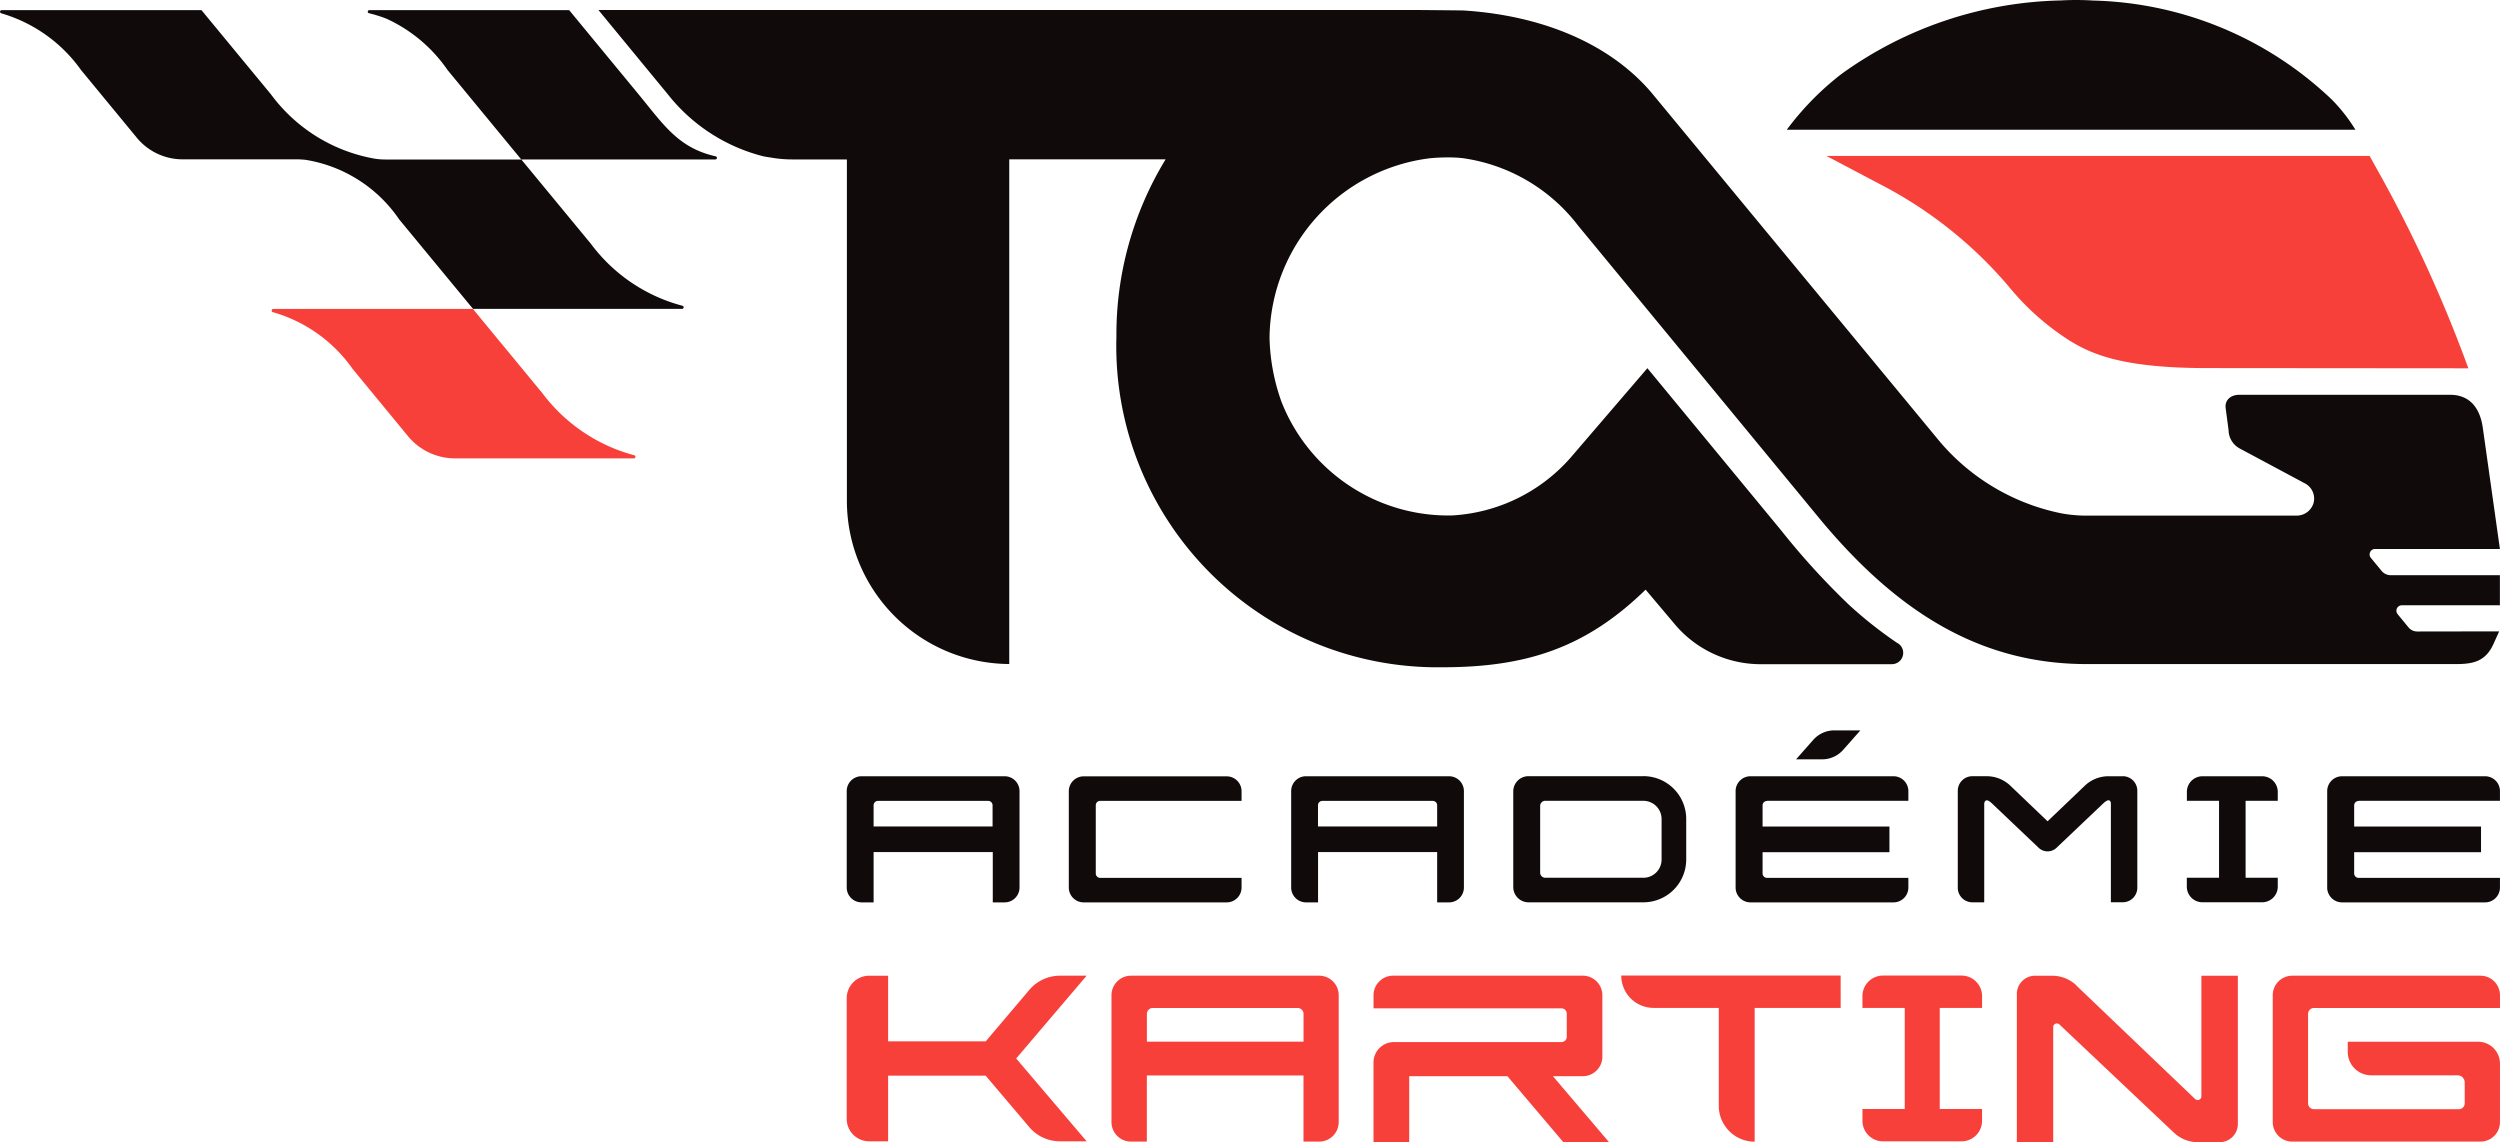 <svg xmlns="http://www.w3.org/2000/svg" width="113.178" height="51.716" viewBox="0 0 113.178 51.716">
  <g id="Logo_Tag_Karting_Academie_Simplifié_Logo_Tag_Karting_Academie_Simplifié_Noir_Rouge" transform="translate(-28.004 -59.138)">
    <g id="g1073" transform="translate(28.004 59.138)">
      <g id="g1071" transform="translate(0)">
        <g id="g1029" transform="translate(82.685 7.06)">
          <path id="path1027" d="M567,112.294h0a60.837,60.837,0,0,0-4.057-8.873l-.413-.741-24.59,0,2.4,1.266a19.152,19.152,0,0,1,5.956,4.767,11.541,11.541,0,0,0,2.611,2.3c1.048.658,2.471,1.271,6.282,1.271Z" transform="translate(-537.94 -102.68)" fill="#f8403b"/>
        </g>
        <g id="g1033" transform="translate(27.099)">
          <path id="path1031" d="M261.348,59.158a17.578,17.578,0,0,0-9.962,3.337,12.9,12.9,0,0,0-2.466,2.517h25.744a7.555,7.555,0,0,0-1.065-1.362,16.228,16.228,0,0,0-10.8-4.487,12.351,12.351,0,0,0-1.45-.006h0ZM195.13,59.6l3.134,3.807a8.012,8.012,0,0,0,4.324,2.807c.039.01.229.041.423.071a5.588,5.588,0,0,0,.9.071c.919,0,2.46,0,2.46,0V81.813a7.387,7.387,0,0,0,7.35,7.386V66.352H220.8a15.225,15.225,0,0,0-2.228,8.031A14.545,14.545,0,0,0,233.33,89.346c3.775,0,6.487-.866,9.2-3.514l1.338,1.587a5.081,5.081,0,0,0,3.772,1.787l6.032,0a.512.512,0,0,0,.23-.973,18.826,18.826,0,0,1-2.163-1.712,33.426,33.426,0,0,1-3.079-3.379l-6.05-7.336-3.5,4.078a7.712,7.712,0,0,1-5.372,2.591h-.186a8.115,8.115,0,0,1-7.507-5.148,9.158,9.158,0,0,1-.54-2.86c0-.034,0-.07,0-.1a8.278,8.278,0,0,1,7.222-8.06c.245-.026.491-.039.739-.042h.112a5.522,5.522,0,0,1,.655.031,7.964,7.964,0,0,1,5.239,3.053v0l10.822,13.132c3.666,4.474,7.485,6.726,12.236,6.721l16.648,0c.773,0,1.365-.088,1.737-.913l.256-.568-3.7.006a.519.519,0,0,1-.394-.174l-.5-.608a.246.246,0,0,1,.186-.405h4.441V85.178l-4.936,0a.54.54,0,0,1-.4-.172l-.5-.606a.246.246,0,0,1,.186-.409h5.651l-.775-5.49c-.138-.973-.657-1.49-1.477-1.49H269.4c-.336,0-.662.2-.61.61l.131.992a.959.959,0,0,0,.493.822l2.972,1.591a.776.776,0,0,1,.386.871.8.8,0,0,1-.791.584H262.54a6.3,6.3,0,0,1-1.171-.1,9.765,9.765,0,0,1-5.52-3.249L242.8,63.338c-1.913-2.251-4.993-3.5-8.5-3.725-.109-.006-1.968-.021-1.968-.021h-37.2Z" transform="translate(-195.13 -59.138)" fill="#100a0b"/>
        </g>
        <g id="g1037" transform="translate(12.296 13.986)">
          <path id="path1035" d="M112.123,152.156h8.106a.072.072,0,0,0,.024-.141,7.664,7.664,0,0,1-4.159-2.808l-3.147-3.817h-9.036c-.084,0-.109.125-.028.144a6.642,6.642,0,0,1,3.619,2.573l2.478,3.009a2.757,2.757,0,0,0,2.142,1.039" transform="translate(-103.833 -145.39)" fill="#f8403b"/>
        </g>
        <g id="g1045" transform="translate(0 0.459)">
          <path id="path1043" d="M37.124,61.97l-9.046,0a.073.073,0,0,0-.015.144,6.748,6.748,0,0,1,3.613,2.572l2.494,3.026a2.681,2.681,0,0,0,2.1,1.012H41.38a3.953,3.953,0,0,1,.459.023,6.353,6.353,0,0,1,4.239,2.7l3.34,4.047h9.458a.072.072,0,0,0,.016-.143,7.571,7.571,0,0,1-4.135-2.8l-3.152-3.819H45.512A3.341,3.341,0,0,1,45,68.7a7.431,7.431,0,0,1-4.727-2.914l-3.149-3.817ZM51.6,68.73h8.785a.072.072,0,0,0,.024-.141c-1.7-.379-2.371-1.443-3.489-2.8l-3.149-3.819h-9.04a.072.072,0,0,0-.075.054.066.066,0,0,0,.047.084l.065.016.11.029c.075.019.149.042.222.065.028.008.055.016.083.026.092.029.185.063.276.1l.028.008a6.768,6.768,0,0,1,2.781,2.333L51.6,68.728Z" transform="translate(-28.004 -61.97)" fill="#100a0b"/>
        </g>
      </g>
    </g>
    <g id="Groupe_4" data-name="Groupe 4" transform="translate(66.336 103.307)">
      <path id="Tracé_1" data-name="Tracé 1" d="M486.7,339.056h0a1.625,1.625,0,0,1-1.625-1.625V333h-2.951a1.465,1.465,0,0,1-1.464-1.464h9.933V333H486.7v6.051Z" transform="translate(-445.596 -331.54)" fill="#f8403b"/>
      <path id="Tracé_2" data-name="Tracé 2" d="M593.8,332l5.382,5.143a.167.167,0,0,0,.282-.12V331.56h1.651v6.713a.824.824,0,0,1-.825.824h-.981a1.589,1.589,0,0,1-1.088-.431l-5.184-4.9a.166.166,0,0,0-.281.122v5.21H591.11v-6.713a.824.824,0,0,1,.825-.824h.774a1.586,1.586,0,0,1,1.1.439" transform="translate(-538.137 -331.557)" fill="#f8403b"/>
      <path id="Tracé_3" data-name="Tracé 3" d="M664.431,333.011h8.415v-.577a.884.884,0,0,0-.884-.884h-8.519a.884.884,0,0,0-.884.884v5.743a.884.884,0,0,0,.884.884h8.519a.884.884,0,0,0,.884-.884v-2.646a.992.992,0,0,0-.992-.992h-5.9V335a1.061,1.061,0,0,0,1.06,1.06h3.913a.322.322,0,0,1,.323.323v.942a.268.268,0,0,1-.269.269h-6.554a.268.268,0,0,1-.269-.269V333.28a.269.269,0,0,1,.269-.269" transform="translate(-598.001 -331.548)" fill="#f8403b"/>
      <path id="Tracé_4" data-name="Tracé 4" d="M347.733,331.55h-8.519a.884.884,0,0,0-.884.884v5.743a.885.885,0,0,0,.884.884h.717v-2.995h7.092v2.995h.71a.885.885,0,0,0,.884-.884v-5.743a.885.885,0,0,0-.884-.884m-7.8,2.987V333.28a.269.269,0,0,1,.269-.269h6.554a.269.269,0,0,1,.269.269v1.257Z" transform="translate(-326.344 -331.548)" fill="#f8403b"/>
      <path id="Tracé_5" data-name="Tracé 5" d="M421.85,335.216v-2.778a.888.888,0,0,0-.889-.889h-8.582a.888.888,0,0,0-.889.889v.59H420a.239.239,0,0,1,.238.238v1.051a.239.239,0,0,1-.238.238h-7.587a.924.924,0,0,0-.924.924v3.614h1.617V336.1h4.446l2.534,2.99h2.069l-2.544-2.99h1.351a.888.888,0,0,0,.889-.889" transform="translate(-387.641 -331.548)" fill="#f8403b"/>
      <path id="Tracé_6" data-name="Tracé 6" d="M275.275,331.542h-1.211a1.816,1.816,0,0,0-1.388.644l-1.973,2.327h-4.419v-2.97h-.859a1.014,1.014,0,0,0-1.015,1.015v5.466a1.014,1.014,0,0,0,1.015,1.015h.859v-2.971H270.7l1.973,2.327a1.819,1.819,0,0,0,1.388.644h1.211l-3.191-3.749,3.191-3.749Z" transform="translate(-264.41 -331.54)" fill="#f8403b"/>
      <path id="Tracé_7" data-name="Tracé 7" d="M553.416,333v-.533a.931.931,0,0,0-.931-.931h-3.554a.931.931,0,0,0-.931.931V333h1.915v4.577H548v.533a.931.931,0,0,0,.931.931H551c.159,0,.328,0,.5,0v0h.984a.931.931,0,0,0,.931-.931v-.533H551.5V333Z" transform="translate(-502.017 -331.54)" fill="#f8403b"/>
    </g>
    <g id="Groupe_6" data-name="Groupe 6" transform="translate(66.335 92.203)">
      <path id="Tracé_8" data-name="Tracé 8" d="M582.09,275.852h-.649a1.553,1.553,0,0,0-1.072.43l-1.685,1.61L577,276.281a1.553,1.553,0,0,0-1.072-.43h-.649a.66.66,0,0,0-.66.66V280.9a.66.66,0,0,0,.66.66h.537v-4.417s-.016-.2.122-.2c.1,0,.274.183.274.183l2.07,1.967a.586.586,0,0,0,.806,0l2.134-2.027a.734.734,0,0,1,.152-.109.136.136,0,0,1,.092-.013c.057.01.078.073.084.126a.47.47,0,0,1,0,.071v4.417h.537a.66.66,0,0,0,.66-.66V276.51a.66.66,0,0,0-.66-.66" transform="translate(-524.319 -273.776)" fill="#100a0b"/>
      <path id="Tracé_9" data-name="Tracé 9" d="M679.18,276.971h6.4v-.439a.673.673,0,0,0-.671-.671h-6.479a.673.673,0,0,0-.671.671V280.9a.673.673,0,0,0,.671.671h6.479a.673.673,0,0,0,.671-.671v-.439h-6.4a.2.2,0,0,1-.2-.2v-.963h5.743v-1.161h-5.743v-.957a.2.2,0,0,1,.2-.2" transform="translate(-610.735 -273.784)" fill="#100a0b"/>
      <path id="Tracé_10" data-name="Tracé 10" d="M327.656,278.132v-.957a.2.2,0,0,1,.2-.2h6.4v-.439a.673.673,0,0,0-.671-.671h-6.479a.673.673,0,0,0-.671.671V280.9a.673.673,0,0,0,.671.671h6.479a.673.673,0,0,0,.671-.671v-.439h-6.4a.2.2,0,0,1-.2-.2v-2.122Z" transform="translate(-316.38 -273.784)" fill="#100a0b"/>
      <path id="Tracé_11" data-name="Tracé 11" d="M271.551,275.86h-6.479a.672.672,0,0,0-.671.671V280.9a.673.673,0,0,0,.671.671h.546v-2.278h5.395v2.278h.54a.673.673,0,0,0,.671-.671v-4.368a.673.673,0,0,0-.671-.671m-5.935,2.272v-.957a.2.2,0,0,1,.2-.2h4.986a.2.2,0,0,1,.2.2v.957Z" transform="translate(-264.4 -273.784)" fill="#100a0b"/>
      <path id="Tracé_12" data-name="Tracé 12" d="M395.641,275.86h-6.479a.672.672,0,0,0-.671.671V280.9a.673.673,0,0,0,.671.671h.546v-2.278H395.1v2.278h.54a.673.673,0,0,0,.671-.671v-4.368a.673.673,0,0,0-.671-.671m-5.935,2.272v-.957a.2.2,0,0,1,.2-.2H394.9a.2.2,0,0,1,.2.2v.957Z" transform="translate(-368.369 -273.784)" fill="#100a0b"/>
      <path id="Tracé_13" data-name="Tracé 13" d="M642.677,276.982v-.405a.707.707,0,0,0-.707-.707h-2.7a.706.706,0,0,0-.707.707v.405h1.456v3.481H638.56v.405a.707.707,0,0,0,.707.707h1.571c.12,0,.25,0,.383,0h0l.749,0a.707.707,0,0,0,.707-.707v-.405h-1.456v-3.481Z" transform="translate(-577.891 -273.793)" fill="#100a0b"/>
      <path id="Tracé_14" data-name="Tracé 14" d="M456.416,276.957a.825.825,0,0,1,.824.824v1.835a.824.824,0,0,1-.824.824h-4.443a.23.23,0,0,1-.23-.232v-3.021a.232.232,0,0,1,.23-.232h4.443m0-1.114h-5.2a.69.69,0,0,0-.691.691v4.329a.691.691,0,0,0,.691.691h5.2a1.939,1.939,0,0,0,1.939-1.939v-1.835a1.938,1.938,0,0,0-1.939-1.938" transform="translate(-420.349 -273.768)" fill="#100a0b"/>
      <g id="Groupe_5" data-name="Groupe 5" transform="translate(40.243 0)">
        <path id="Tracé_15" data-name="Tracé 15" d="M514.01,276.971h6.4v-.439a.673.673,0,0,0-.671-.671h-6.479a.673.673,0,0,0-.671.671V280.9a.673.673,0,0,0,.671.671h6.479a.673.673,0,0,0,.671-.671v-.439h-6.4a.2.2,0,0,1-.2-.2v-.963h5.743v-1.161h-5.743v-.957a.2.2,0,0,1,.2-.2" transform="translate(-512.59 -273.784)" fill="#100a0b"/>
        <path id="Tracé_16" data-name="Tracé 16" d="M532.372,263.06l-.777.88a1.275,1.275,0,0,1-.955.431h-1.18l.777-.88a1.274,1.274,0,0,1,.955-.431Z" transform="translate(-526.724 -263.06)" fill="#100a0b"/>
      </g>
    </g>
  </g>
</svg>
